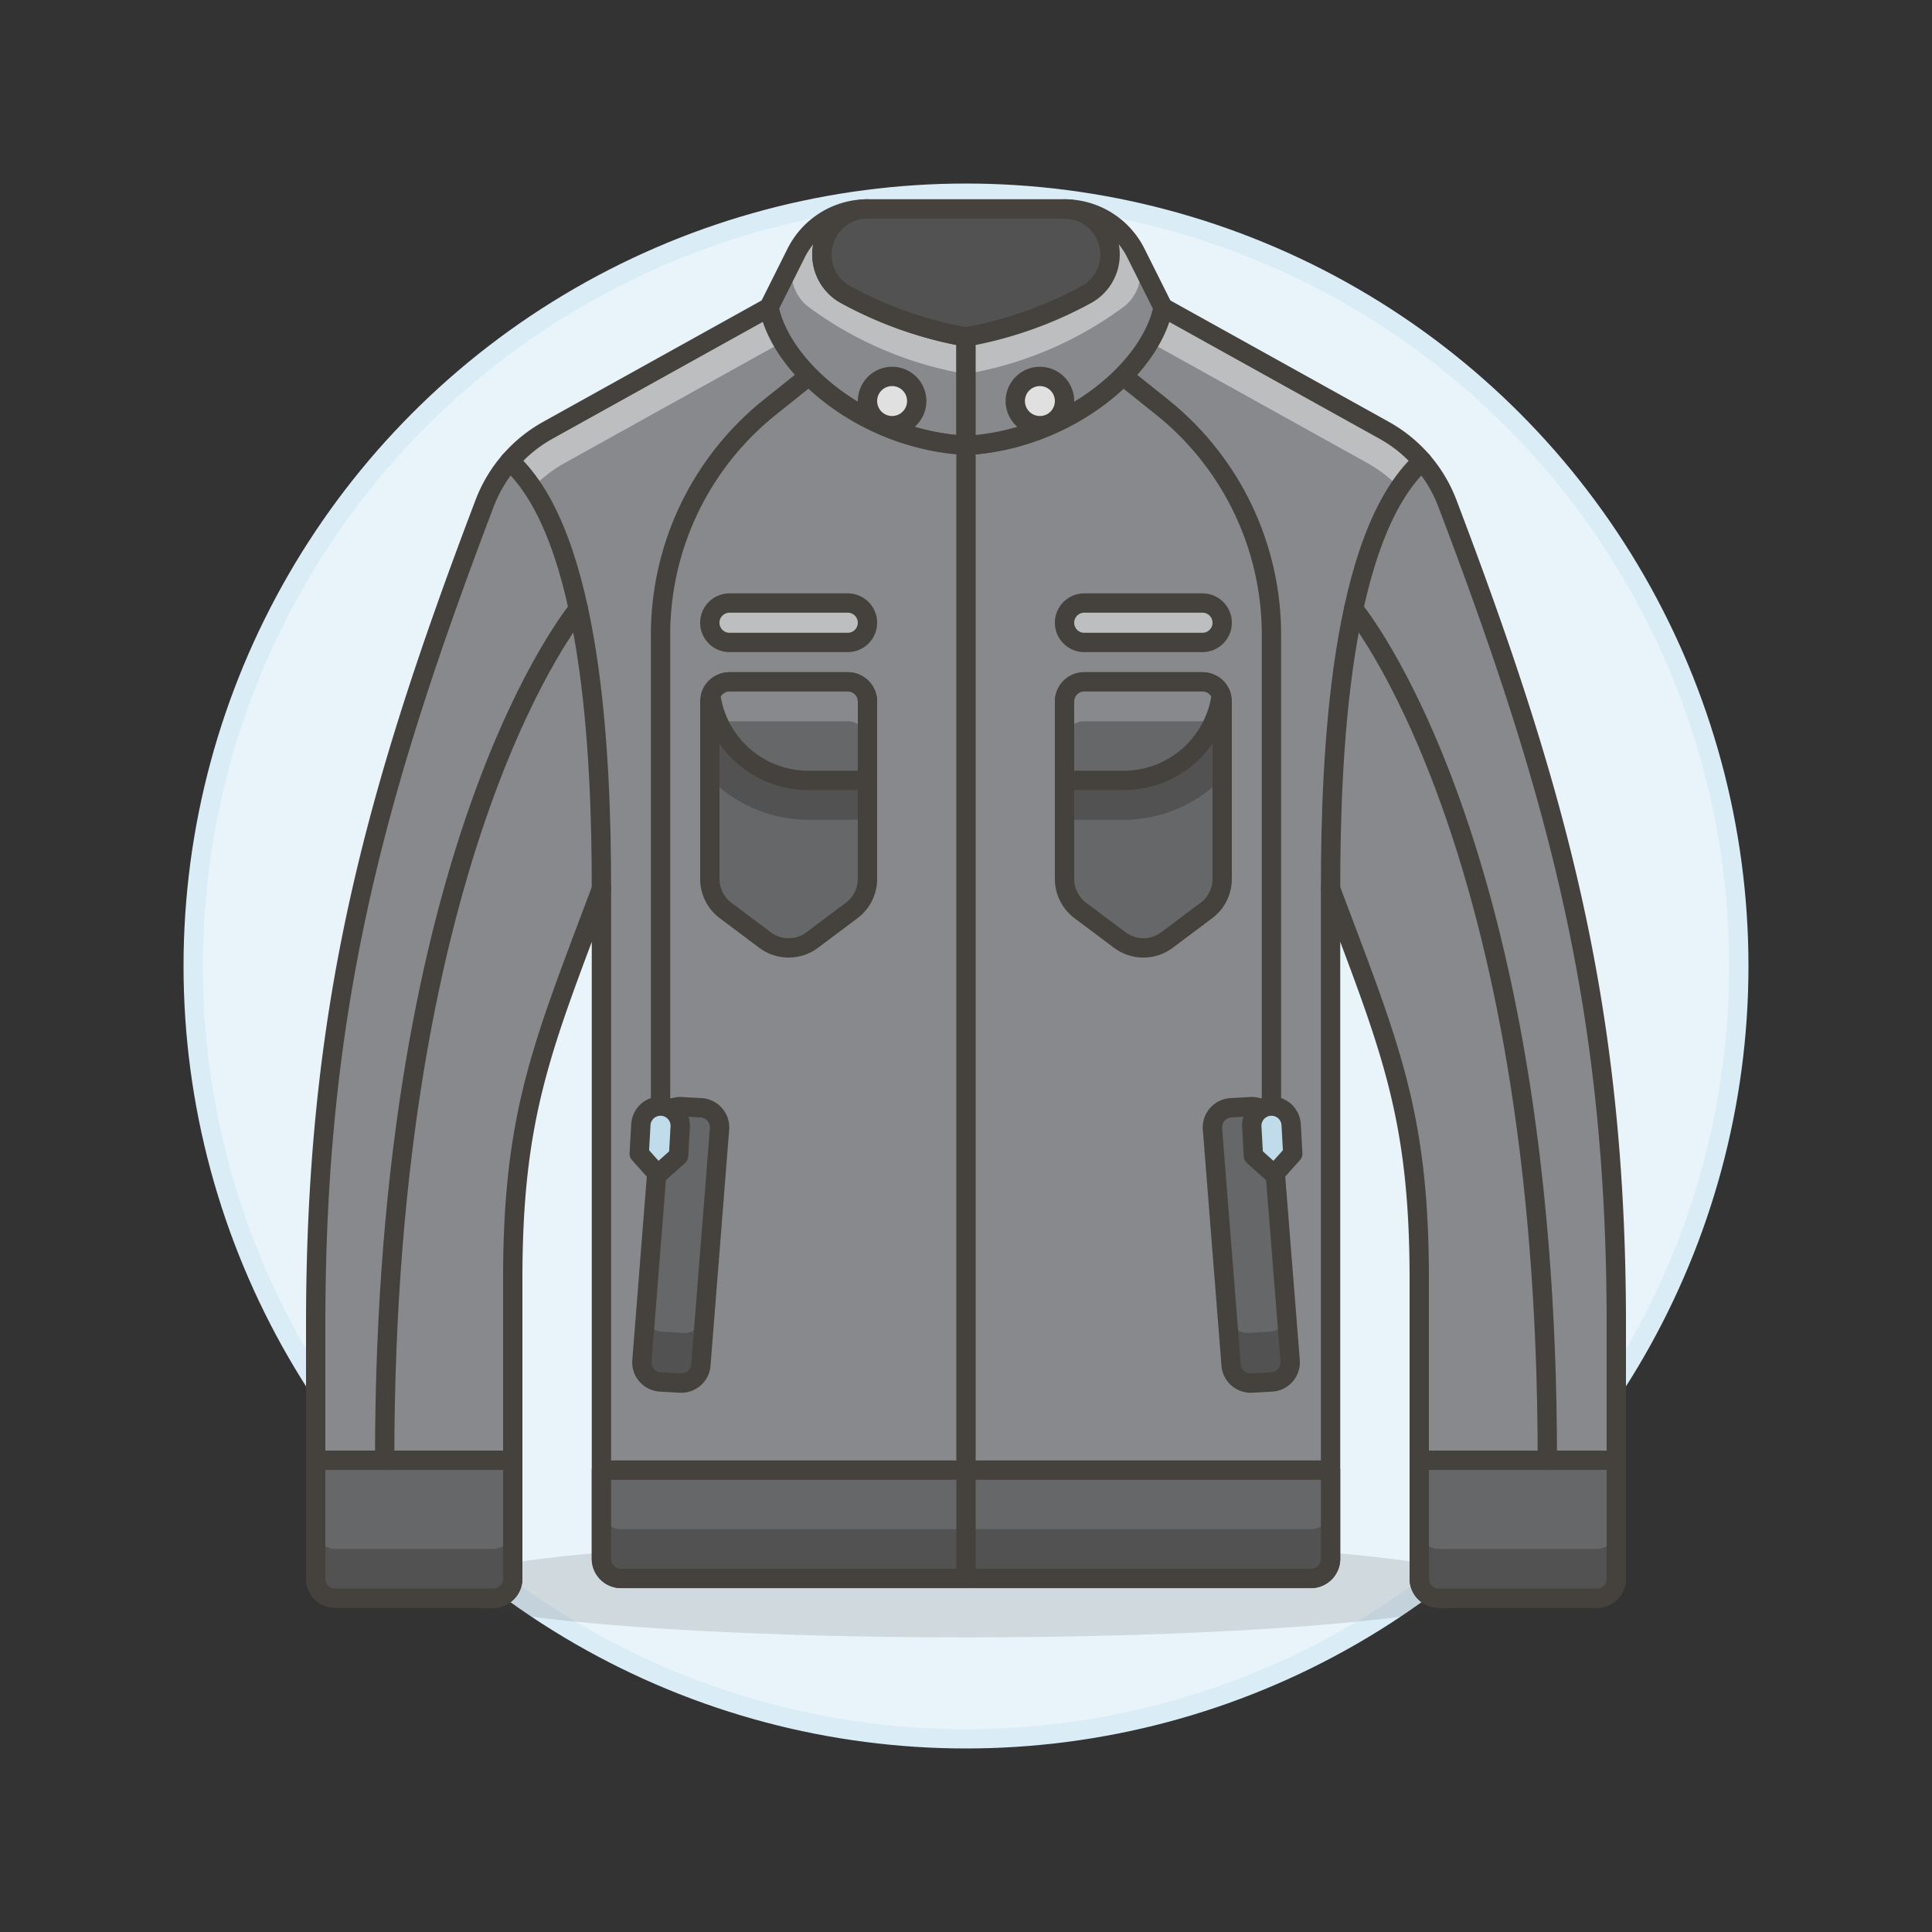 <svg xmlns="http://www.w3.org/2000/svg" viewBox="0 0 100 100"><rect x="0" y="0" width="100" height="100" fill="#333333" stroke="none"/><g class="nc-icon-wrapper"><defs/><circle class="a" cx="50" cy="50" r="40" fill="#e8f4fa" stroke="#daedf7" stroke-miterlimit="10"/><ellipse class="b" cx="50" cy="82.213" rx="27.561" ry="2.539" fill="#45413c" opacity="0.15"/><path class="c" d="M50 23.053v-5.61a20.515 20.515 0 0 1-6.2-2.178 2.363 2.363 0 0 1 1.1-4.452 4.125 4.125 0 0 0-3.69 2.281l-1.41 2.819c.638 3.209 4.994 6.864 10.2 7.14z" style="" fill="#87898c"/><path class="d" d="M43.8 15.265a2.363 2.363 0 0 1 1.1-4.452 4.125 4.125 0 0 0-3.69 2.281 2.258 2.258 0 0 0 .554 2.728A19.089 19.089 0 0 0 50 19.357v-1.914a20.515 20.515 0 0 1-6.2-2.178z" style="" fill="#bdbec0"/><path class="e" d="M50 23.053v-5.61a20.515 20.515 0 0 1-6.2-2.178 2.363 2.363 0 0 1 1.1-4.452 4.125 4.125 0 0 0-3.69 2.281l-1.41 2.819c.638 3.209 4.994 6.864 10.2 7.14z" fill="none" stroke="#45413c" stroke-linecap="round" stroke-linejoin="round"/><path class="c" d="M74.917 26.054a7.292 7.292 0 0 0-3.277-3.785L60.2 15.913c-.637 3.209-4.994 6.864-10.2 7.14-5.206-.276-9.562-3.931-10.2-7.14l-11.44 6.356a7.292 7.292 0 0 0-3.277 3.785C19.3 41.266 16.34 52.3 16.34 68.577V81.7a1.02 1.02 0 0 0 1.02 1.02h8.16a1.02 1.02 0 0 0 1.02-1.02V66.215c0-8.644 1.56-12.115 4.59-20.215v34.68a1.02 1.02 0 0 0 1.02 1.02h35.7a1.02 1.02 0 0 0 1.02-1.02V46c3.035 8.094 4.59 11.568 4.59 20.212V81.7a1.02 1.02 0 0 0 1.02 1.02h8.16a1.02 1.02 0 0 0 1.02-1.02V68.577c0-16.277-2.96-27.311-8.743-42.523z" style="" fill="#87898c"/><path class="d" d="M29.25 23.952L40.508 17.7a5.792 5.792 0 0 1-.708-1.785l-11.44 6.354a7.292 7.292 0 0 0-1.97 1.6 7.615 7.615 0 0 1 1.169 1.38 7.33 7.33 0 0 1 1.691-1.297z" style="" fill="#bdbec0"/><path class="d" d="M70.75 23.952L59.492 17.7a5.792 5.792 0 0 0 .708-1.785l11.44 6.356a7.292 7.292 0 0 1 1.97 1.6 7.615 7.615 0 0 0-1.169 1.38 7.33 7.33 0 0 0-1.691-1.299z" style="" fill="#bdbec0"/><path class="e" d="M74.917 26.054a7.292 7.292 0 0 0-3.277-3.785L60.2 15.913c-.637 3.209-4.994 6.864-10.2 7.14-5.206-.276-9.562-3.931-10.2-7.14l-11.44 6.356a7.292 7.292 0 0 0-3.277 3.785C19.3 41.266 16.34 52.3 16.34 68.577V81.7a1.02 1.02 0 0 0 1.02 1.02h8.16a1.02 1.02 0 0 0 1.02-1.02V66.215c0-8.644 1.56-12.115 4.59-20.215v34.68a1.02 1.02 0 0 0 1.02 1.02h35.7a1.02 1.02 0 0 0 1.02-1.02V46c3.035 8.094 4.59 11.568 4.59 20.212V81.7a1.02 1.02 0 0 0 1.02 1.02h8.16a1.02 1.02 0 0 0 1.02-1.02V68.577c0-16.277-2.96-27.311-8.743-42.523z" fill="none" stroke="#45413c" stroke-linecap="round" stroke-linejoin="round"/><path class="f" d="M43.88 35.293a1.02 1.02 0 0 1 1.02 1.02v9.179a2.039 2.039 0 0 1-.816 1.633l-2.04 1.53a2.04 2.04 0 0 1-2.448 0l-2.04-1.53a2.039 2.039 0 0 1-.816-1.633v-9.179a1.02 1.02 0 0 1 1.02-1.02z" style="" fill="#656769"/><path class="g" d="M43.88 35.293h-6.12a1.02 1.02 0 0 0-1.02 1.02v3.965a7.145 7.145 0 0 0 5.1 2.155h3.06v-6.12a1.02 1.02 0 0 0-1.02-1.02z" style="" fill="#525252"/><path class="e" d="M43.88 35.293a1.02 1.02 0 0 1 1.02 1.02v9.179a2.039 2.039 0 0 1-.816 1.633l-2.04 1.53a2.04 2.04 0 0 1-2.448 0l-2.04-1.53a2.039 2.039 0 0 1-.816-1.633v-9.179a1.02 1.02 0 0 1 1.02-1.02z" fill="none" stroke="#45413c" stroke-linecap="round" stroke-linejoin="round"/><path class="f" d="M43.88 35.293h-6.12a1.021 1.021 0 0 0-.971.707 5.1 5.1 0 0 0 5.051 4.393h3.06v-4.08a1.02 1.02 0 0 0-1.02-1.02z" style="" fill="#656769"/><path class="c" d="M43.88 35.293h-6.12a1.021 1.021 0 0 0-.971.707 5.088 5.088 0 0 0 .443 1.48 1.019 1.019 0 0 1 .528-.147h6.12a1.02 1.02 0 0 1 1.02 1.02v-2.04a1.02 1.02 0 0 0-1.02-1.02z" style="" fill="#87898c"/><path class="e" d="M43.88 35.293h-6.12a1.021 1.021 0 0 0-.971.707 5.1 5.1 0 0 0 5.051 4.393h3.06v-4.08a1.02 1.02 0 0 0-1.02-1.02z" fill="none" stroke="#45413c" stroke-linecap="round" stroke-linejoin="round"/><path class="e" d="M31.13 46c0-6.949-.483-18.245-4.74-22.136" fill="none" stroke="#45413c" stroke-linecap="round" stroke-linejoin="round"/><path class="f" d="M25.54 82.723h-8.2a1 1 0 0 1-1-1v-6.14h10.2v6.14a1 1 0 0 1-1 1z" style="" fill="#656769"/><path class="g" d="M25.52 80.173h-8.16a1.02 1.02 0 0 1-1.02-1.02V81.7a1.02 1.02 0 0 0 1.02 1.02h8.16a1.02 1.02 0 0 0 1.02-1.02v-2.55a1.02 1.02 0 0 1-1.02 1.023z" style="" fill="#525252"/><path class="e" d="M25.54 82.723h-8.2a1 1 0 0 1-1-1v-6.14h10.2v6.14a1 1 0 0 1-1 1z" fill="none" stroke="#45413c" stroke-linecap="round" stroke-linejoin="round"/><path class="f" d="M74.46 82.723h8.2a1 1 0 0 0 1-1v-6.14h-10.2v6.14a1 1 0 0 0 1 1z" style="" fill="#656769"/><path class="g" d="M74.48 80.173h8.16a1.02 1.02 0 0 0 1.02-1.02V81.7a1.02 1.02 0 0 1-1.02 1.02h-8.16a1.02 1.02 0 0 1-1.02-1.02v-2.55a1.02 1.02 0 0 0 1.02 1.023z" style="" fill="#525252"/><path class="e" d="M74.46 82.723h8.2a1 1 0 0 0 1-1v-6.14h-10.2v6.14a1 1 0 0 0 1 1z" fill="none" stroke="#45413c" stroke-linecap="round" stroke-linejoin="round"/><path class="e" d="M29.937 31.522S19.91 43.453 19.91 75.583" fill="none" stroke="#45413c" stroke-linecap="round" stroke-linejoin="round"/><path class="h" d="M56.205 15.265a2.363 2.363 0 0 0-1.1-4.452H44.9a2.363 2.363 0 0 0-1.1 4.452 20.515 20.515 0 0 0 6.2 2.178 20.515 20.515 0 0 0 6.205-2.178z" stroke="#45413c" stroke-linecap="round" stroke-linejoin="round" fill="#525252"/><circle class="i" cx="46.175" cy="20.758" r="1.275" stroke="#45413c" stroke-linecap="round" stroke-linejoin="round" fill="#e0e0e0"/><path class="j" d="M44.9 32.233a1.02 1.02 0 0 1-1.02 1.02h-6.12a1.02 1.02 0 1 1 0-2.04h6.12a1.02 1.02 0 0 1 1.02 1.02z" fill="#bdbec0" stroke="#45413c" stroke-linecap="round" stroke-linejoin="round"/><path class="f" d="M56.12 35.293a1.02 1.02 0 0 0-1.02 1.02v9.179a2.039 2.039 0 0 0 .816 1.633l2.04 1.53a2.04 2.04 0 0 0 2.448 0l2.04-1.53a2.039 2.039 0 0 0 .816-1.633v-9.179a1.02 1.02 0 0 0-1.02-1.02z" style="" fill="#656769"/><path class="g" d="M56.12 35.293h6.12a1.02 1.02 0 0 1 1.02 1.02v3.965a7.145 7.145 0 0 1-5.1 2.155H55.1v-6.12a1.02 1.02 0 0 1 1.02-1.02z" style="" fill="#525252"/><path class="e" d="M56.12 35.293a1.02 1.02 0 0 0-1.02 1.02v9.179a2.039 2.039 0 0 0 .816 1.633l2.04 1.53a2.04 2.04 0 0 0 2.448 0l2.04-1.53a2.039 2.039 0 0 0 .816-1.633v-9.179a1.02 1.02 0 0 0-1.02-1.02z" fill="none" stroke="#45413c" stroke-linecap="round" stroke-linejoin="round"/><path class="f" d="M56.12 35.293h6.12a1.021 1.021 0 0 1 .971.707 5.1 5.1 0 0 1-5.051 4.393H55.1v-4.08a1.02 1.02 0 0 1 1.02-1.02z" style="" fill="#656769"/><path class="c" d="M56.12 35.293h6.12a1.021 1.021 0 0 1 .971.707 5.088 5.088 0 0 1-.443 1.48 1.019 1.019 0 0 0-.528-.147h-6.12a1.02 1.02 0 0 0-1.02 1.02v-2.04a1.02 1.02 0 0 1 1.02-1.02z" style="" fill="#87898c"/><path class="e" d="M56.12 35.293h6.12a1.021 1.021 0 0 1 .971.707 5.1 5.1 0 0 1-5.051 4.393H55.1v-4.08a1.02 1.02 0 0 1 1.02-1.02z" fill="none" stroke="#45413c" stroke-linecap="round" stroke-linejoin="round"/><path class="j" d="M55.1 32.233a1.02 1.02 0 0 0 1.02 1.02h6.12a1.02 1.02 0 0 0 0-2.04h-6.12a1.02 1.02 0 0 0-1.02 1.02z" fill="#bdbec0" stroke="#45413c" stroke-linecap="round" stroke-linejoin="round"/><path class="e" d="M41.84 19.483l-1.989 1.591a15.084 15.084 0 0 0-5.661 11.778v25.391" fill="none" stroke="#45413c" stroke-linecap="round" stroke-linejoin="round"/><path class="f" d="M36.28 70.626a1.019 1.019 0 0 1-1.075.962l-1.018-.057a1.019 1.019 0 0 1-.962-1.075l.965-12.213a1.02 1.02 0 0 1 1.075-.962l1.019.057a1.019 1.019 0 0 1 .961 1.075z" style="" fill="#656769"/><path class="g" d="M35.354 68.992l-1.068-.06a1.068 1.068 0 0 1-.938-.682l-.123 2.206a1.019 1.019 0 0 0 .962 1.075l1.018.057a1.019 1.019 0 0 0 1.075-.962l.129-2.311a1.07 1.07 0 0 1-1.055.677z" style="" fill="#525252"/><path class="e" d="M36.28 70.626a1.019 1.019 0 0 1-1.075.962l-1.018-.057a1.019 1.019 0 0 1-.962-1.075l.965-12.213a1.02 1.02 0 0 1 1.075-.962l1.019.057a1.019 1.019 0 0 1 .961 1.075z" fill="none" stroke="#45413c" stroke-linecap="round" stroke-linejoin="round"/><path class="k" d="M35.123 59.827l-1.075.962-.962-1.075.086-1.528a1.02 1.02 0 0 1 2.036.114z" stroke="#45413c" stroke-linecap="round" stroke-linejoin="round" fill="#c0dceb"/><path class="c" d="M50 23.053v-5.61a20.515 20.515 0 0 0 6.2-2.178 2.363 2.363 0 0 0-1.1-4.452 4.125 4.125 0 0 1 3.69 2.281l1.41 2.819c-.637 3.209-4.994 6.864-10.2 7.14z" style="" fill="#87898c"/><path class="d" d="M56.205 15.265a2.363 2.363 0 0 0-1.1-4.452 4.125 4.125 0 0 1 3.69 2.281 2.258 2.258 0 0 1-.554 2.728A19.089 19.089 0 0 1 50 19.357v-1.914a20.515 20.515 0 0 0 6.205-2.178z" style="" fill="#bdbec0"/><path class="e" d="M50 23.053v-5.61a20.515 20.515 0 0 0 6.2-2.178 2.363 2.363 0 0 0-1.1-4.452 4.125 4.125 0 0 1 3.69 2.281l1.41 2.819c-.637 3.209-4.994 6.864-10.2 7.14z" fill="none" stroke="#45413c" stroke-linecap="round" stroke-linejoin="round"/><path class="e" d="M68.87 46c0-6.949.483-18.245 4.74-22.136" fill="none" stroke="#45413c" stroke-linecap="round" stroke-linejoin="round"/><path class="f" d="M31.13 76.093v4.59a1.02 1.02 0 0 0 1.02 1.02h35.7a1.02 1.02 0 0 0 1.02-1.02v-4.59z" style="" fill="#656769"/><path class="g" d="M67.85 79.153h-35.7a1.02 1.02 0 0 1-1.02-1.02v2.55a1.02 1.02 0 0 0 1.02 1.02h35.7a1.02 1.02 0 0 0 1.02-1.02v-2.55a1.02 1.02 0 0 1-1.02 1.02z" style="" fill="#525252"/><path class="e" d="M31.13 76.093v4.59a1.02 1.02 0 0 0 1.02 1.02h35.7a1.02 1.02 0 0 0 1.02-1.02v-4.59z" fill="none" stroke="#45413c" stroke-linecap="round" stroke-linejoin="round"/><path class="e" d="M70.063 31.522S80.09 43.453 80.09 75.583" fill="none" stroke="#45413c" stroke-linecap="round" stroke-linejoin="round"/><circle class="i" cx="53.825" cy="20.758" r="1.275" stroke="#45413c" stroke-linecap="round" stroke-linejoin="round" fill="#e0e0e0"/><path class="e" d="M58.16 19.483l1.989 1.591a15.084 15.084 0 0 1 5.661 11.778v25.391" fill="none" stroke="#45413c" stroke-linecap="round" stroke-linejoin="round"/><path class="e" d="M50 81.703v-58.65" fill="none" stroke="#45413c" stroke-linecap="round" stroke-linejoin="round"/><path class="f" d="M64.8 71.588l1.018-.057a1.019 1.019 0 0 0 .962-1.075l-.97-12.213a1.02 1.02 0 0 0-1.075-.962l-1.019.057a1.019 1.019 0 0 0-.961 1.075l.965 12.213a1.019 1.019 0 0 0 1.08.962z" style="" fill="#656769"/><path class="g" d="M64.646 68.992l1.068-.06a1.068 1.068 0 0 0 .938-.682l.123 2.206a1.019 1.019 0 0 1-.962 1.075l-1.018.057a1.019 1.019 0 0 1-1.075-.962l-.129-2.311a1.07 1.07 0 0 0 1.055.677z" style="" fill="#525252"/><path class="e" d="M64.8 71.588l1.018-.057a1.019 1.019 0 0 0 .962-1.075l-.97-12.213a1.02 1.02 0 0 0-1.075-.962l-1.019.057a1.019 1.019 0 0 0-.961 1.075l.965 12.213a1.019 1.019 0 0 0 1.08.962z" fill="none" stroke="#45413c" stroke-linecap="round" stroke-linejoin="round"/><path class="k" d="M64.877 59.827l1.075.962.962-1.075-.086-1.528a1.02 1.02 0 0 0-2.036.114z" stroke="#45413c" stroke-linecap="round" stroke-linejoin="round" fill="#c0dceb"/></g></svg>